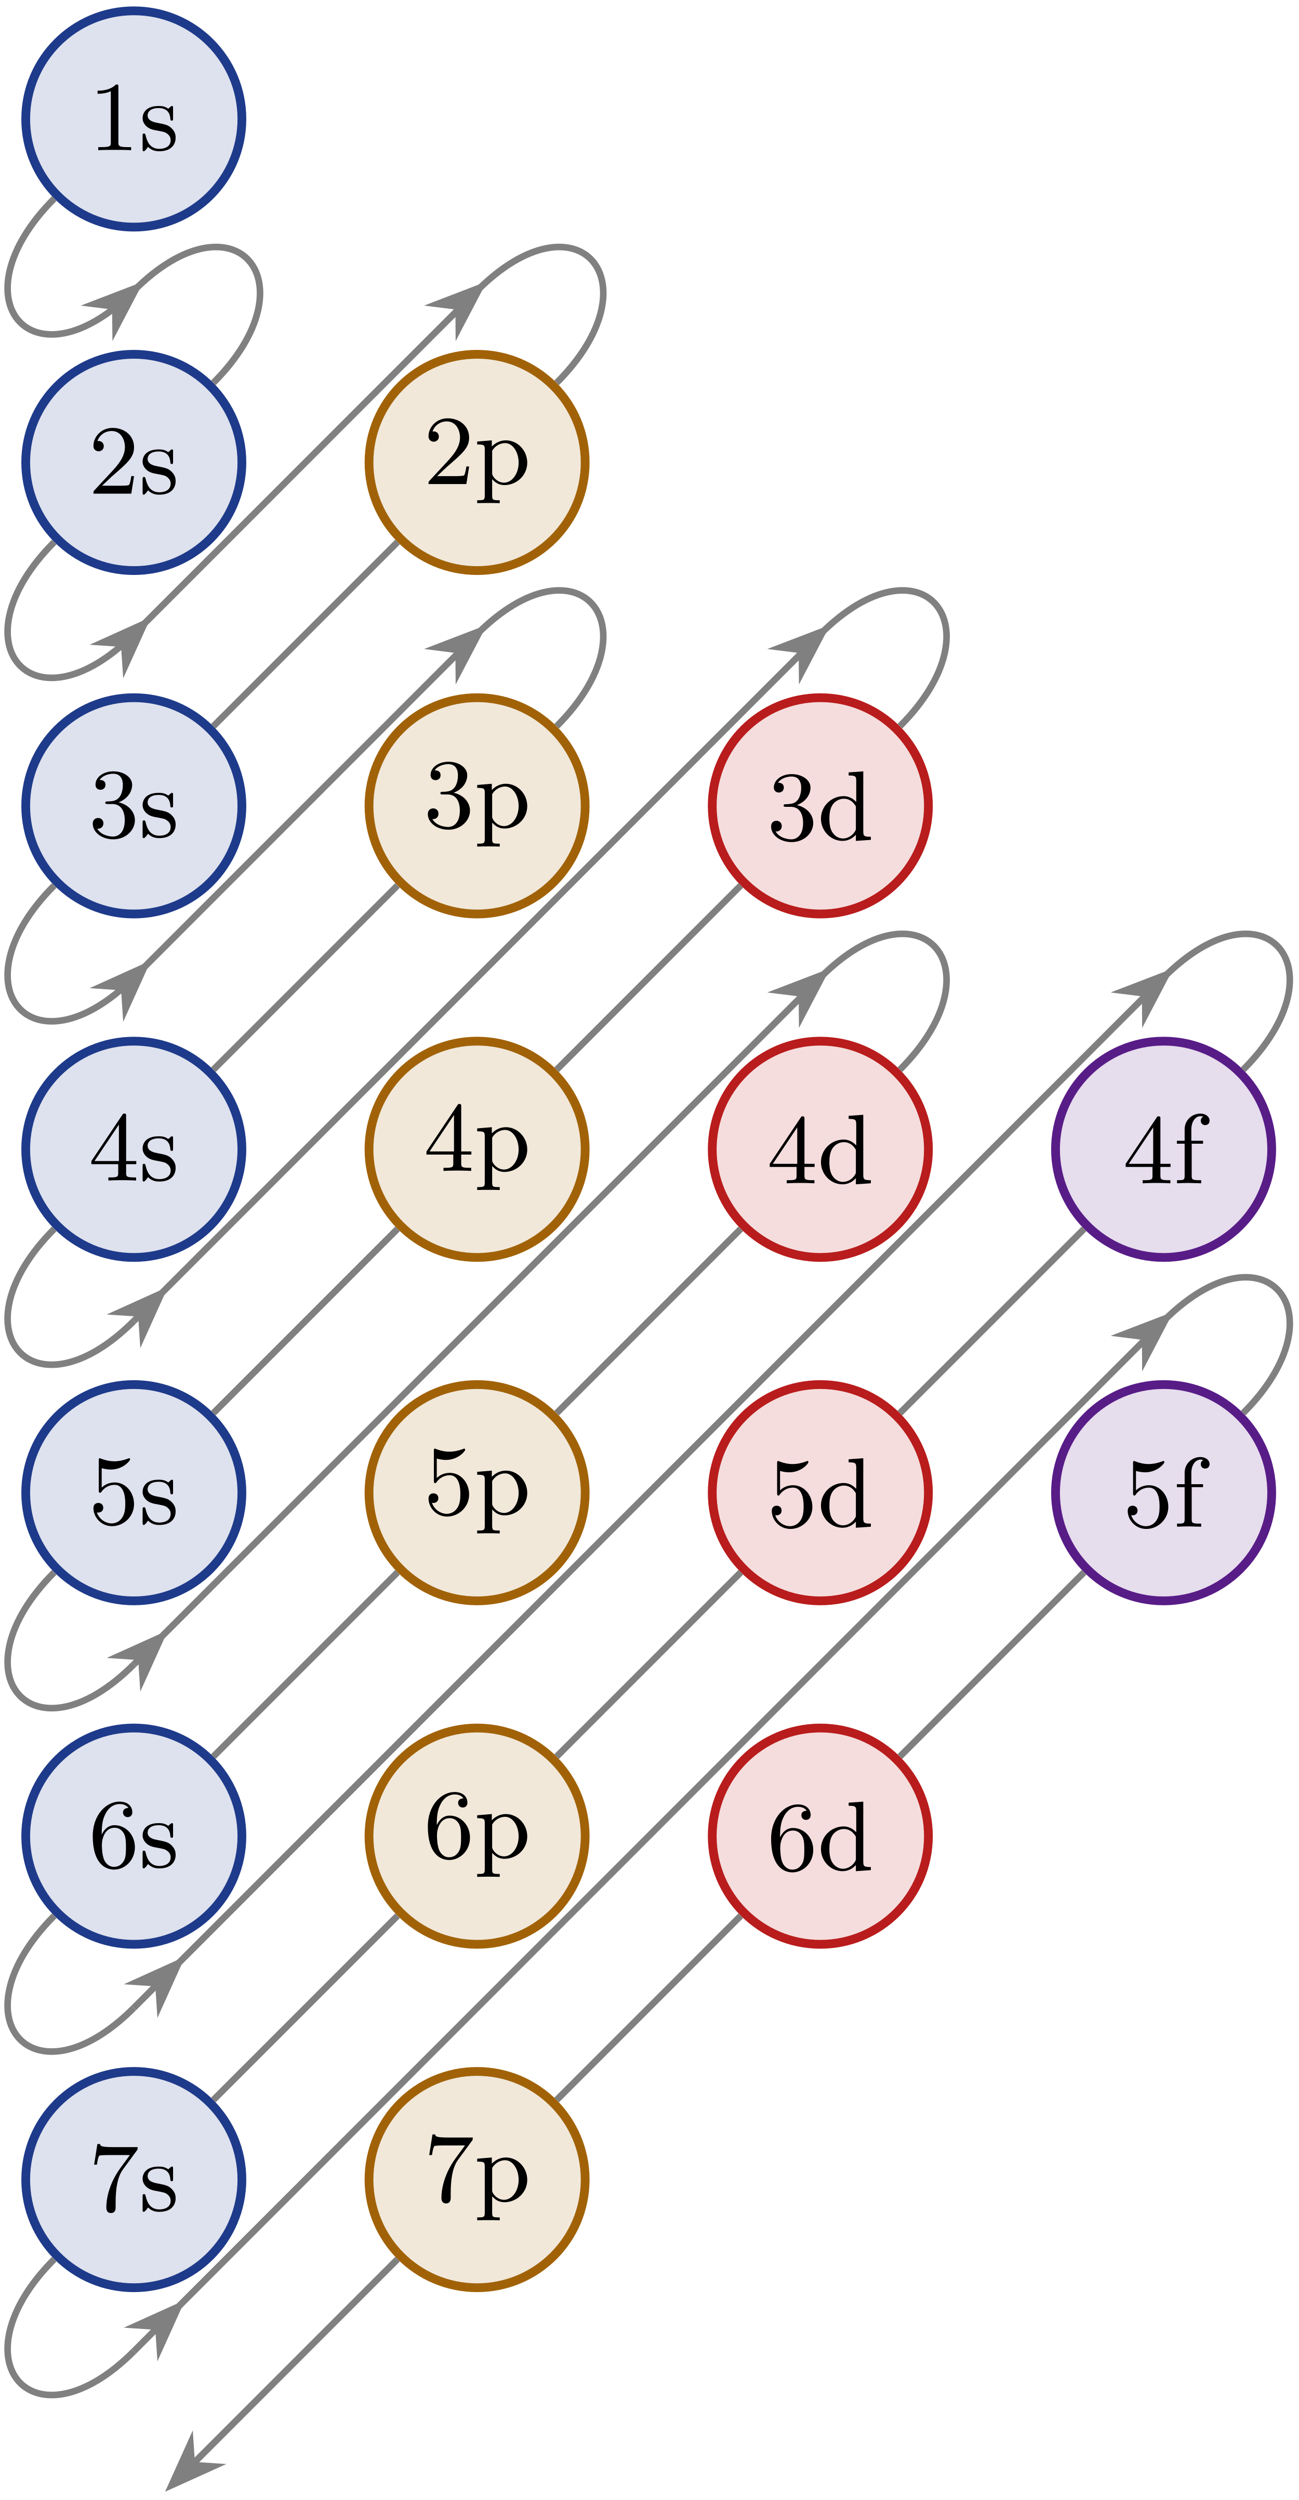 <?xml version="1.0" encoding="UTF-8"?>
<svg xmlns="http://www.w3.org/2000/svg" xmlns:xlink="http://www.w3.org/1999/xlink" width="118" height="227" viewBox="0 0 118 227">
<defs>
<g>
<g id="glyph-0-0">
<path d="M 3.875 0 L 3.875 -0.281 L 3.594 -0.281 C 2.75 -0.281 2.719 -0.391 2.719 -0.719 L 2.719 -5.734 C 2.719 -5.953 2.719 -5.969 2.5 -5.969 C 1.938 -5.406 1.109 -5.406 0.828 -5.406 L 0.828 -5.125 C 1 -5.125 1.547 -5.125 2.031 -5.359 L 2.031 -0.719 C 2.031 -0.391 2.016 -0.281 1.172 -0.281 L 0.891 -0.281 L 0.891 0 C 1.203 -0.031 2.016 -0.031 2.375 -0.031 C 2.75 -0.031 3.547 -0.031 3.875 0 Z M 3.875 0 "/>
</g>
<g id="glyph-0-1">
<path d="M 3.312 -1.141 C 3.312 -1.547 3.141 -1.797 2.938 -2 C 2.641 -2.297 2.312 -2.359 1.656 -2.484 C 1.422 -2.531 0.766 -2.641 0.766 -3.156 C 0.766 -3.438 0.969 -3.828 1.781 -3.828 C 2.75 -3.828 2.812 -3.078 2.828 -2.859 C 2.844 -2.75 2.844 -2.688 2.953 -2.688 C 3.078 -2.688 3.078 -2.75 3.078 -2.922 L 3.078 -3.781 C 3.078 -3.938 3.078 -4.016 2.984 -4.016 C 2.938 -4.016 2.922 -4.016 2.797 -3.906 C 2.781 -3.891 2.703 -3.812 2.641 -3.766 C 2.375 -3.969 2.094 -4.016 1.781 -4.016 C 0.594 -4.016 0.312 -3.359 0.312 -2.906 C 0.312 -2.625 0.438 -2.391 0.641 -2.188 C 0.938 -1.906 1.281 -1.844 1.734 -1.766 C 2.203 -1.672 2.344 -1.656 2.547 -1.5 C 2.641 -1.422 2.859 -1.25 2.859 -0.922 C 2.859 -0.125 1.953 -0.125 1.828 -0.125 C 0.922 -0.125 0.688 -0.891 0.578 -1.375 C 0.547 -1.469 0.531 -1.516 0.438 -1.516 C 0.312 -1.516 0.312 -1.438 0.312 -1.281 L 0.312 -0.141 C 0.312 0.016 0.312 0.094 0.406 0.094 C 0.469 0.094 0.469 0.094 0.641 -0.078 C 0.672 -0.141 0.766 -0.25 0.812 -0.297 C 1.188 0.078 1.609 0.094 1.828 0.094 C 2.938 0.094 3.312 -0.547 3.312 -1.141 Z M 3.312 -1.141 "/>
</g>
<g id="glyph-0-2">
<path d="M 4.141 -1.594 L 3.891 -1.594 C 3.875 -1.469 3.797 -0.938 3.688 -0.797 C 3.625 -0.719 3.016 -0.719 2.828 -0.719 L 1.234 -0.719 L 2.125 -1.562 C 3.594 -2.828 4.141 -3.312 4.141 -4.219 C 4.141 -5.25 3.297 -5.969 2.188 -5.969 C 1.156 -5.969 0.453 -5.156 0.453 -4.344 C 0.453 -3.891 0.844 -3.844 0.922 -3.844 C 1.125 -3.844 1.391 -3.984 1.391 -4.312 C 1.391 -4.578 1.203 -4.781 0.922 -4.781 C 0.875 -4.781 0.859 -4.781 0.812 -4.766 C 1.031 -5.406 1.609 -5.688 2.094 -5.688 C 3 -5.688 3.312 -4.844 3.312 -4.219 C 3.312 -3.312 2.625 -2.562 2.203 -2.094 L 0.562 -0.328 C 0.453 -0.219 0.453 -0.203 0.453 0 L 3.891 0 Z M 4.141 -1.594 "/>
</g>
<g id="glyph-0-3">
<path d="M 4.219 -1.531 C 4.219 -2.312 3.594 -2.969 2.734 -3.156 C 3.562 -3.469 3.969 -4.125 3.969 -4.75 C 3.969 -5.438 3.203 -5.969 2.266 -5.969 C 1.344 -5.969 0.641 -5.438 0.641 -4.766 C 0.641 -4.469 0.828 -4.297 1.094 -4.297 C 1.359 -4.297 1.547 -4.484 1.547 -4.75 C 1.547 -5.062 1.328 -5.188 1.016 -5.188 C 1.25 -5.562 1.797 -5.75 2.25 -5.75 C 2.984 -5.75 3.125 -5.156 3.125 -4.734 C 3.125 -4.469 3.078 -4.031 2.859 -3.688 C 2.578 -3.297 2.266 -3.281 2 -3.25 C 1.781 -3.234 1.766 -3.234 1.688 -3.234 C 1.609 -3.234 1.531 -3.219 1.531 -3.125 C 1.531 -3 1.609 -3 1.766 -3 L 2.172 -3 C 2.953 -3 3.297 -2.375 3.297 -1.531 C 3.297 -0.375 2.688 -0.047 2.234 -0.047 C 2.062 -0.047 1.188 -0.094 0.797 -0.766 C 1.109 -0.719 1.359 -0.938 1.359 -1.25 C 1.359 -1.547 1.141 -1.734 0.875 -1.734 C 0.656 -1.734 0.391 -1.594 0.391 -1.219 C 0.391 -0.422 1.219 0.203 2.266 0.203 C 3.375 0.203 4.219 -0.609 4.219 -1.531 Z M 4.219 -1.531 "/>
</g>
<g id="glyph-0-4">
<path d="M 4.344 -1.484 L 4.344 -1.766 L 3.422 -1.766 L 3.422 -5.828 C 3.422 -6.016 3.422 -6.078 3.25 -6.078 C 3.141 -6.078 3.141 -6.062 3.062 -5.938 L 0.266 -1.766 L 0.266 -1.484 L 2.703 -1.484 L 2.703 -0.703 C 2.703 -0.375 2.688 -0.281 2.016 -0.281 L 1.812 -0.281 L 1.812 0 C 2.375 -0.031 3 -0.031 3.062 -0.031 C 3.109 -0.031 3.766 -0.031 4.328 0 L 4.328 -0.281 L 4.125 -0.281 C 3.453 -0.281 3.422 -0.375 3.422 -0.703 L 3.422 -1.484 Z M 2.766 -1.766 L 0.547 -1.766 L 2.766 -5.078 Z M 2.766 -1.766 "/>
</g>
<g id="glyph-0-5">
<path d="M 4.141 -1.797 C 4.141 -2.875 3.375 -3.766 2.391 -3.766 C 1.969 -3.766 1.531 -3.625 1.203 -3.297 L 1.203 -5.062 C 1.484 -4.984 1.766 -4.938 2.031 -4.938 C 3.141 -4.938 3.781 -5.734 3.781 -5.859 C 3.781 -5.938 3.734 -5.969 3.688 -5.969 C 3.688 -5.969 3.656 -5.969 3.562 -5.922 C 3.141 -5.766 2.734 -5.688 2.359 -5.688 C 1.969 -5.688 1.562 -5.766 1.156 -5.922 C 1.062 -5.969 1.047 -5.969 1.047 -5.969 C 0.938 -5.969 0.938 -5.891 0.938 -5.734 L 0.938 -3.094 C 0.938 -2.938 0.938 -2.828 1.062 -2.828 C 1.125 -2.828 1.156 -2.875 1.203 -2.953 C 1.484 -3.328 1.906 -3.547 2.375 -3.547 C 3.344 -3.547 3.344 -2.156 3.344 -1.844 C 3.344 -1.562 3.344 -1 3.078 -0.594 C 2.844 -0.219 2.469 -0.047 2.109 -0.047 C 1.594 -0.047 0.984 -0.391 0.766 -1.047 C 0.766 -1.047 0.828 -1.031 0.891 -1.031 C 1.078 -1.031 1.344 -1.141 1.344 -1.469 C 1.344 -1.75 1.141 -1.906 0.891 -1.906 C 0.703 -1.906 0.453 -1.797 0.453 -1.438 C 0.453 -0.625 1.141 0.203 2.141 0.203 C 3.219 0.203 4.141 -0.688 4.141 -1.797 Z M 4.141 -1.797 "/>
</g>
<g id="glyph-0-6">
<path d="M 4.219 -1.828 C 4.219 -2.953 3.391 -3.828 2.375 -3.828 C 1.844 -3.828 1.453 -3.5 1.203 -2.969 C 1.203 -3.891 1.297 -4.391 1.547 -4.859 C 1.719 -5.234 2.156 -5.75 2.828 -5.75 C 3 -5.75 3.422 -5.719 3.625 -5.391 C 3.297 -5.391 3.141 -5.219 3.141 -4.984 C 3.141 -4.75 3.312 -4.562 3.562 -4.562 C 3.812 -4.562 3.984 -4.734 3.984 -5 C 3.984 -5.5 3.625 -5.969 2.812 -5.969 C 1.656 -5.969 0.391 -4.828 0.391 -2.828 C 0.391 -0.406 1.484 0.203 2.328 0.203 C 3.312 0.203 4.219 -0.641 4.219 -1.828 Z M 3.406 -1.828 C 3.406 -1.406 3.406 -0.953 3.234 -0.625 C 2.953 -0.109 2.562 -0.047 2.312 -0.047 C 1.797 -0.047 1.5 -0.469 1.406 -0.734 C 1.234 -1.141 1.219 -1.891 1.219 -2.031 C 1.219 -2.625 1.5 -3.594 2.359 -3.594 C 2.5 -3.594 2.938 -3.594 3.234 -3.047 C 3.406 -2.703 3.406 -2.266 3.406 -1.828 Z M 3.406 -1.828 "/>
</g>
<g id="glyph-0-7">
<path d="M 4.469 -5.781 L 2.25 -5.781 C 1.109 -5.781 1.078 -5.891 1.062 -6.062 L 0.812 -6.062 L 0.516 -4.188 L 0.766 -4.188 C 0.797 -4.391 0.875 -4.891 0.984 -5 C 1.047 -5.062 1.766 -5.062 1.891 -5.062 L 3.766 -5.062 L 2.906 -3.891 C 1.734 -2.281 1.625 -0.812 1.625 -0.312 C 1.625 -0.203 1.625 0.203 2.047 0.203 C 2.469 0.203 2.469 -0.203 2.469 -0.312 L 2.469 -0.75 C 2.469 -2.078 2.656 -3.109 3.141 -3.766 L 4.391 -5.469 C 4.469 -5.562 4.469 -5.594 4.469 -5.781 Z M 4.469 -5.781 "/>
</g>
<g id="glyph-0-8">
<path d="M 4.812 -1.938 C 4.812 -3.062 3.922 -3.969 2.875 -3.969 C 2.391 -3.969 1.938 -3.766 1.594 -3.406 L 1.594 -3.969 L 0.266 -3.859 L 0.266 -3.594 C 0.906 -3.594 0.953 -3.531 0.953 -3.141 L 0.953 1.047 C 0.953 1.469 0.859 1.469 0.266 1.469 L 0.266 1.734 C 0.688 1.719 0.859 1.719 1.297 1.719 C 1.719 1.719 1.844 1.719 2.312 1.734 L 2.312 1.469 C 1.719 1.469 1.625 1.469 1.625 1.047 L 1.625 -0.438 C 1.859 -0.203 2.156 0.094 2.75 0.094 C 3.828 0.094 4.812 -0.766 4.812 -1.938 Z M 4.031 -1.938 C 4.031 -0.922 3.422 -0.125 2.703 -0.125 C 2.297 -0.125 1.953 -0.359 1.734 -0.672 C 1.625 -0.859 1.625 -0.875 1.625 -1.047 L 1.625 -3.016 C 1.922 -3.531 2.422 -3.719 2.797 -3.719 C 3.5 -3.719 4.031 -2.906 4.031 -1.938 Z M 4.031 -1.938 "/>
</g>
<g id="glyph-0-9">
<path d="M 4.844 0 L 4.844 -0.281 C 4.234 -0.281 4.156 -0.344 4.156 -0.781 L 4.156 -6.219 L 2.828 -6.125 L 2.828 -5.844 C 3.438 -5.844 3.516 -5.781 3.516 -5.344 L 3.516 -3.438 C 3.469 -3.484 3.062 -3.969 2.375 -3.969 C 1.266 -3.969 0.312 -3.078 0.312 -1.922 C 0.312 -0.812 1.203 0.094 2.266 0.094 C 2.922 0.094 3.328 -0.281 3.484 -0.469 L 3.484 0.094 Z M 3.484 -1.078 C 3.484 -0.922 3.484 -0.891 3.359 -0.703 C 3.078 -0.297 2.656 -0.125 2.312 -0.125 C 1.922 -0.125 1.562 -0.344 1.328 -0.719 C 1.094 -1.109 1.078 -1.625 1.078 -1.922 C 1.078 -2.344 1.125 -2.812 1.359 -3.172 C 1.562 -3.469 1.922 -3.734 2.406 -3.734 C 2.781 -3.734 3.141 -3.547 3.375 -3.203 C 3.484 -3.062 3.484 -3.062 3.484 -2.891 Z M 3.484 -1.078 "/>
</g>
<g id="glyph-0-10">
<path d="M 3.281 -5.688 C 3.281 -6.031 2.938 -6.328 2.453 -6.328 C 1.75 -6.328 1.016 -5.797 1.016 -4.891 L 1.016 -3.859 L 0.312 -3.859 L 0.312 -3.594 L 1.016 -3.594 L 1.016 -0.688 C 1.016 -0.281 0.922 -0.281 0.328 -0.281 L 0.328 0 C 0.797 -0.016 0.922 -0.031 1.375 -0.031 L 2.516 0 L 2.516 -0.281 L 2.328 -0.281 C 1.672 -0.281 1.656 -0.375 1.656 -0.703 L 1.656 -3.594 L 2.688 -3.594 L 2.688 -3.859 L 1.625 -3.859 L 1.625 -4.875 C 1.625 -5.688 2.062 -6.094 2.453 -6.094 C 2.531 -6.094 2.625 -6.078 2.719 -6.047 C 2.625 -6.016 2.484 -5.906 2.484 -5.672 C 2.484 -5.438 2.656 -5.281 2.875 -5.281 C 3.125 -5.281 3.281 -5.453 3.281 -5.688 Z M 3.281 -5.688 "/>
</g>
</g>
</defs>
<path fill-rule="nonzero" fill="rgb(86.765%, 88.411%, 93.117%)" fill-opacity="1" stroke-width="0.797" stroke-linecap="butt" stroke-linejoin="miter" stroke="rgb(11.765%, 22.745%, 54.117%)" stroke-opacity="1" stroke-miterlimit="10" d="M 9.817 -0.002 C 9.817 5.424 5.422 9.819 0 9.819 C -5.422 9.819 -9.82 5.424 -9.82 -0.002 C -9.82 -5.424 -5.422 -9.818 0 -9.818 C 5.422 -9.818 9.817 -5.424 9.817 -0.002 Z M 9.817 -0.002 " transform="matrix(1, 0, 0, -1, 12.156, 10.803)"/>
<g fill="rgb(0%, 0%, 0%)" fill-opacity="1">
<use xlink:href="#glyph-0-0" x="8.035" y="13.639"/>
<use xlink:href="#glyph-0-1" x="12.643" y="13.639"/>
</g>
<path fill-rule="nonzero" fill="rgb(86.765%, 88.411%, 93.117%)" fill-opacity="1" stroke-width="0.797" stroke-linecap="butt" stroke-linejoin="miter" stroke="rgb(11.765%, 22.745%, 54.117%)" stroke-opacity="1" stroke-miterlimit="10" d="M 9.817 -31.181 C 9.817 -25.759 5.422 -21.365 0 -21.365 C -5.422 -21.365 -9.82 -25.759 -9.82 -31.181 C -9.82 -36.603 -5.422 -41.002 0 -41.002 C 5.422 -41.002 9.817 -36.603 9.817 -31.181 Z M 9.817 -31.181 " transform="matrix(1, 0, 0, -1, 12.156, 10.803)"/>
<g fill="rgb(0%, 0%, 0%)" fill-opacity="1">
<use xlink:href="#glyph-0-2" x="8.035" y="44.82"/>
<use xlink:href="#glyph-0-1" x="12.643" y="44.82"/>
</g>
<path fill-rule="nonzero" fill="rgb(86.765%, 88.411%, 93.117%)" fill-opacity="1" stroke-width="0.797" stroke-linecap="butt" stroke-linejoin="miter" stroke="rgb(11.765%, 22.745%, 54.117%)" stroke-opacity="1" stroke-miterlimit="10" d="M 9.817 -62.365 C 9.817 -56.939 5.422 -52.545 0 -52.545 C -5.422 -52.545 -9.82 -56.939 -9.82 -62.365 C -9.82 -67.787 -5.422 -72.181 0 -72.181 C 5.422 -72.181 9.817 -67.787 9.817 -62.365 Z M 9.817 -62.365 " transform="matrix(1, 0, 0, -1, 12.156, 10.803)"/>
<g fill="rgb(0%, 0%, 0%)" fill-opacity="1">
<use xlink:href="#glyph-0-3" x="8.035" y="76.002"/>
<use xlink:href="#glyph-0-1" x="12.643" y="76.002"/>
</g>
<path fill-rule="nonzero" fill="rgb(86.765%, 88.411%, 93.117%)" fill-opacity="1" stroke-width="0.797" stroke-linecap="butt" stroke-linejoin="miter" stroke="rgb(11.765%, 22.745%, 54.117%)" stroke-opacity="1" stroke-miterlimit="10" d="M 9.817 -93.545 C 9.817 -88.123 5.422 -83.728 0 -83.728 C -5.422 -83.728 -9.82 -88.123 -9.82 -93.545 C -9.82 -98.967 -5.422 -103.365 0 -103.365 C 5.422 -103.365 9.817 -98.967 9.817 -93.545 Z M 9.817 -93.545 " transform="matrix(1, 0, 0, -1, 12.156, 10.803)"/>
<g fill="rgb(0%, 0%, 0%)" fill-opacity="1">
<use xlink:href="#glyph-0-4" x="8.035" y="107.183"/>
<use xlink:href="#glyph-0-1" x="12.643" y="107.183"/>
</g>
<path fill-rule="nonzero" fill="rgb(86.765%, 88.411%, 93.117%)" fill-opacity="1" stroke-width="0.797" stroke-linecap="butt" stroke-linejoin="miter" stroke="rgb(11.765%, 22.745%, 54.117%)" stroke-opacity="1" stroke-miterlimit="10" d="M 9.817 -124.728 C 9.817 -119.302 5.422 -114.908 0 -114.908 C -5.422 -114.908 -9.82 -119.302 -9.82 -124.728 C -9.82 -130.15 -5.422 -134.545 0 -134.545 C 5.422 -134.545 9.817 -130.15 9.817 -124.728 Z M 9.817 -124.728 " transform="matrix(1, 0, 0, -1, 12.156, 10.803)"/>
<g fill="rgb(0%, 0%, 0%)" fill-opacity="1">
<use xlink:href="#glyph-0-5" x="8.035" y="138.364"/>
<use xlink:href="#glyph-0-1" x="12.643" y="138.364"/>
</g>
<path fill-rule="nonzero" fill="rgb(86.765%, 88.411%, 93.117%)" fill-opacity="1" stroke-width="0.797" stroke-linecap="butt" stroke-linejoin="miter" stroke="rgb(11.765%, 22.745%, 54.117%)" stroke-opacity="1" stroke-miterlimit="10" d="M 9.817 -155.908 C 9.817 -150.486 5.422 -146.092 0 -146.092 C -5.422 -146.092 -9.82 -150.486 -9.82 -155.908 C -9.82 -161.33 -5.422 -165.728 0 -165.728 C 5.422 -165.728 9.817 -161.33 9.817 -155.908 Z M 9.817 -155.908 " transform="matrix(1, 0, 0, -1, 12.156, 10.803)"/>
<g fill="rgb(0%, 0%, 0%)" fill-opacity="1">
<use xlink:href="#glyph-0-6" x="8.035" y="169.545"/>
<use xlink:href="#glyph-0-1" x="12.643" y="169.545"/>
</g>
<path fill-rule="nonzero" fill="rgb(86.765%, 88.411%, 93.117%)" fill-opacity="1" stroke-width="0.797" stroke-linecap="butt" stroke-linejoin="miter" stroke="rgb(11.765%, 22.745%, 54.117%)" stroke-opacity="1" stroke-miterlimit="10" d="M 9.817 -187.092 C 9.817 -181.666 5.422 -177.271 0 -177.271 C -5.422 -177.271 -9.82 -181.666 -9.82 -187.092 C -9.82 -192.513 -5.422 -196.908 0 -196.908 C 5.422 -196.908 9.817 -192.513 9.817 -187.092 Z M 9.817 -187.092 " transform="matrix(1, 0, 0, -1, 12.156, 10.803)"/>
<g fill="rgb(0%, 0%, 0%)" fill-opacity="1">
<use xlink:href="#glyph-0-7" x="8.035" y="200.727"/>
<use xlink:href="#glyph-0-1" x="12.643" y="200.727"/>
</g>
<path fill-rule="nonzero" fill="rgb(94.469%, 90.764%, 85.41%)" fill-opacity="1" stroke-width="0.797" stroke-linecap="butt" stroke-linejoin="miter" stroke="rgb(63.135%, 38.431%, 2.744%)" stroke-opacity="1" stroke-miterlimit="10" d="M 41 -31.181 C 41 -25.759 36.606 -21.365 31.18 -21.365 C 25.758 -21.365 21.364 -25.759 21.364 -31.181 C 21.364 -36.603 25.758 -41.002 31.18 -41.002 C 36.606 -41.002 41 -36.603 41 -31.181 Z M 41 -31.181 " transform="matrix(1, 0, 0, -1, 12.156, 10.803)"/>
<g fill="rgb(0%, 0%, 0%)" fill-opacity="1">
<use xlink:href="#glyph-0-2" x="38.474" y="43.949"/>
<use xlink:href="#glyph-0-8" x="43.082" y="43.949"/>
</g>
<path fill-rule="nonzero" fill="rgb(94.469%, 90.764%, 85.41%)" fill-opacity="1" stroke-width="0.797" stroke-linecap="butt" stroke-linejoin="miter" stroke="rgb(63.135%, 38.431%, 2.744%)" stroke-opacity="1" stroke-miterlimit="10" d="M 41 -62.365 C 41 -56.939 36.606 -52.545 31.18 -52.545 C 25.758 -52.545 21.364 -56.939 21.364 -62.365 C 21.364 -67.787 25.758 -72.181 31.18 -72.181 C 36.606 -72.181 41 -67.787 41 -62.365 Z M 41 -62.365 " transform="matrix(1, 0, 0, -1, 12.156, 10.803)"/>
<g fill="rgb(0%, 0%, 0%)" fill-opacity="1">
<use xlink:href="#glyph-0-3" x="38.474" y="75.13"/>
<use xlink:href="#glyph-0-8" x="43.082" y="75.13"/>
</g>
<path fill-rule="nonzero" fill="rgb(94.469%, 90.764%, 85.41%)" fill-opacity="1" stroke-width="0.797" stroke-linecap="butt" stroke-linejoin="miter" stroke="rgb(63.135%, 38.431%, 2.744%)" stroke-opacity="1" stroke-miterlimit="10" d="M 41 -93.545 C 41 -88.123 36.606 -83.728 31.18 -83.728 C 25.758 -83.728 21.364 -88.123 21.364 -93.545 C 21.364 -98.967 25.758 -103.365 31.18 -103.365 C 36.606 -103.365 41 -98.967 41 -93.545 Z M 41 -93.545 " transform="matrix(1, 0, 0, -1, 12.156, 10.803)"/>
<g fill="rgb(0%, 0%, 0%)" fill-opacity="1">
<use xlink:href="#glyph-0-4" x="38.474" y="106.311"/>
<use xlink:href="#glyph-0-8" x="43.082" y="106.311"/>
</g>
<path fill-rule="nonzero" fill="rgb(94.469%, 90.764%, 85.41%)" fill-opacity="1" stroke-width="0.797" stroke-linecap="butt" stroke-linejoin="miter" stroke="rgb(63.135%, 38.431%, 2.744%)" stroke-opacity="1" stroke-miterlimit="10" d="M 41 -124.728 C 41 -119.302 36.606 -114.908 31.18 -114.908 C 25.758 -114.908 21.364 -119.302 21.364 -124.728 C 21.364 -130.15 25.758 -134.545 31.18 -134.545 C 36.606 -134.545 41 -130.15 41 -124.728 Z M 41 -124.728 " transform="matrix(1, 0, 0, -1, 12.156, 10.803)"/>
<g fill="rgb(0%, 0%, 0%)" fill-opacity="1">
<use xlink:href="#glyph-0-5" x="38.474" y="137.492"/>
<use xlink:href="#glyph-0-8" x="43.082" y="137.492"/>
</g>
<path fill-rule="nonzero" fill="rgb(94.469%, 90.764%, 85.41%)" fill-opacity="1" stroke-width="0.797" stroke-linecap="butt" stroke-linejoin="miter" stroke="rgb(63.135%, 38.431%, 2.744%)" stroke-opacity="1" stroke-miterlimit="10" d="M 41 -155.908 C 41 -150.486 36.606 -146.092 31.18 -146.092 C 25.758 -146.092 21.364 -150.486 21.364 -155.908 C 21.364 -161.33 25.758 -165.728 31.18 -165.728 C 36.606 -165.728 41 -161.33 41 -155.908 Z M 41 -155.908 " transform="matrix(1, 0, 0, -1, 12.156, 10.803)"/>
<g fill="rgb(0%, 0%, 0%)" fill-opacity="1">
<use xlink:href="#glyph-0-6" x="38.474" y="168.674"/>
<use xlink:href="#glyph-0-8" x="43.082" y="168.674"/>
</g>
<path fill-rule="nonzero" fill="rgb(94.469%, 90.764%, 85.41%)" fill-opacity="1" stroke-width="0.797" stroke-linecap="butt" stroke-linejoin="miter" stroke="rgb(63.135%, 38.431%, 2.744%)" stroke-opacity="1" stroke-miterlimit="10" d="M 41 -187.092 C 41 -181.666 36.606 -177.271 31.18 -177.271 C 25.758 -177.271 21.364 -181.666 21.364 -187.092 C 21.364 -192.513 25.758 -196.908 31.18 -196.908 C 36.606 -196.908 41 -192.513 41 -187.092 Z M 41 -187.092 " transform="matrix(1, 0, 0, -1, 12.156, 10.803)"/>
<g fill="rgb(0%, 0%, 0%)" fill-opacity="1">
<use xlink:href="#glyph-0-7" x="38.474" y="199.855"/>
<use xlink:href="#glyph-0-8" x="43.082" y="199.855"/>
</g>
<path fill-rule="nonzero" fill="rgb(95.882%, 86.646%, 86.646%)" fill-opacity="1" stroke-width="0.797" stroke-linecap="butt" stroke-linejoin="miter" stroke="rgb(72.549%, 10.979%, 10.979%)" stroke-opacity="1" stroke-miterlimit="10" d="M 72.18 -62.365 C 72.18 -56.939 67.785 -52.545 62.364 -52.545 C 56.942 -52.545 52.543 -56.939 52.543 -62.365 C 52.543 -67.787 56.942 -72.181 62.364 -72.181 C 67.785 -72.181 72.18 -67.787 72.18 -62.365 Z M 72.18 -62.365 " transform="matrix(1, 0, 0, -1, 12.156, 10.803)"/>
<g fill="rgb(0%, 0%, 0%)" fill-opacity="1">
<use xlink:href="#glyph-0-3" x="69.655" y="76.254"/>
<use xlink:href="#glyph-0-9" x="74.263" y="76.254"/>
</g>
<path fill-rule="nonzero" fill="rgb(95.882%, 86.646%, 86.646%)" fill-opacity="1" stroke-width="0.797" stroke-linecap="butt" stroke-linejoin="miter" stroke="rgb(72.549%, 10.979%, 10.979%)" stroke-opacity="1" stroke-miterlimit="10" d="M 72.18 -93.545 C 72.18 -88.123 67.785 -83.728 62.364 -83.728 C 56.942 -83.728 52.543 -88.123 52.543 -93.545 C 52.543 -98.967 56.942 -103.365 62.364 -103.365 C 67.785 -103.365 72.18 -98.967 72.18 -93.545 Z M 72.18 -93.545 " transform="matrix(1, 0, 0, -1, 12.156, 10.803)"/>
<g fill="rgb(0%, 0%, 0%)" fill-opacity="1">
<use xlink:href="#glyph-0-4" x="69.655" y="107.435"/>
<use xlink:href="#glyph-0-9" x="74.263" y="107.435"/>
</g>
<path fill-rule="nonzero" fill="rgb(95.882%, 86.646%, 86.646%)" fill-opacity="1" stroke-width="0.797" stroke-linecap="butt" stroke-linejoin="miter" stroke="rgb(72.549%, 10.979%, 10.979%)" stroke-opacity="1" stroke-miterlimit="10" d="M 72.18 -124.728 C 72.18 -119.302 67.785 -114.908 62.364 -114.908 C 56.942 -114.908 52.543 -119.302 52.543 -124.728 C 52.543 -130.15 56.942 -134.545 62.364 -134.545 C 67.785 -134.545 72.18 -130.15 72.18 -124.728 Z M 72.18 -124.728 " transform="matrix(1, 0, 0, -1, 12.156, 10.803)"/>
<g fill="rgb(0%, 0%, 0%)" fill-opacity="1">
<use xlink:href="#glyph-0-5" x="69.655" y="138.616"/>
<use xlink:href="#glyph-0-9" x="74.263" y="138.616"/>
</g>
<path fill-rule="nonzero" fill="rgb(95.882%, 86.646%, 86.646%)" fill-opacity="1" stroke-width="0.797" stroke-linecap="butt" stroke-linejoin="miter" stroke="rgb(72.549%, 10.979%, 10.979%)" stroke-opacity="1" stroke-miterlimit="10" d="M 72.18 -155.908 C 72.18 -150.486 67.785 -146.092 62.364 -146.092 C 56.942 -146.092 52.543 -150.486 52.543 -155.908 C 52.543 -161.33 56.942 -165.728 62.364 -165.728 C 67.785 -165.728 72.18 -161.33 72.18 -155.908 Z M 72.18 -155.908 " transform="matrix(1, 0, 0, -1, 12.156, 10.803)"/>
<g fill="rgb(0%, 0%, 0%)" fill-opacity="1">
<use xlink:href="#glyph-0-6" x="69.655" y="169.797"/>
<use xlink:href="#glyph-0-9" x="74.263" y="169.797"/>
</g>
<path fill-rule="nonzero" fill="rgb(90.175%, 86.646%, 92.94%)" fill-opacity="1" stroke-width="0.797" stroke-linecap="butt" stroke-linejoin="miter" stroke="rgb(34.511%, 10.979%, 52.939%)" stroke-opacity="1" stroke-miterlimit="10" d="M 103.364 -93.545 C 103.364 -88.123 98.969 -83.728 93.543 -83.728 C 88.121 -83.728 83.727 -88.123 83.727 -93.545 C 83.727 -98.967 88.121 -103.365 93.543 -103.365 C 98.969 -103.365 103.364 -98.967 103.364 -93.545 Z M 103.364 -93.545 " transform="matrix(1, 0, 0, -1, 12.156, 10.803)"/>
<g fill="rgb(0%, 0%, 0%)" fill-opacity="1">
<use xlink:href="#glyph-0-4" x="101.988" y="107.435"/>
<use xlink:href="#glyph-0-10" x="106.596" y="107.435"/>
</g>
<path fill-rule="nonzero" fill="rgb(90.175%, 86.646%, 92.94%)" fill-opacity="1" stroke-width="0.797" stroke-linecap="butt" stroke-linejoin="miter" stroke="rgb(34.511%, 10.979%, 52.939%)" stroke-opacity="1" stroke-miterlimit="10" d="M 103.364 -124.728 C 103.364 -119.302 98.969 -114.908 93.543 -114.908 C 88.121 -114.908 83.727 -119.302 83.727 -124.728 C 83.727 -130.15 88.121 -134.545 93.543 -134.545 C 98.969 -134.545 103.364 -130.15 103.364 -124.728 Z M 103.364 -124.728 " transform="matrix(1, 0, 0, -1, 12.156, 10.803)"/>
<g fill="rgb(0%, 0%, 0%)" fill-opacity="1">
<use xlink:href="#glyph-0-5" x="101.988" y="138.616"/>
<use xlink:href="#glyph-0-10" x="106.596" y="138.616"/>
</g>
<path fill="none" stroke-width="0.598" stroke-linecap="butt" stroke-linejoin="miter" stroke="rgb(50%, 50%, 50%)" stroke-opacity="1" stroke-miterlimit="10" d="M -7.226 -7.224 C -16.394 -16.392 -9.168 -24.759 0 -15.592 " transform="matrix(1, 0, 0, -1, 12.156, 10.803)"/>
<path fill="none" stroke-width="0.598" stroke-linecap="butt" stroke-linejoin="miter" stroke="rgb(50%, 50%, 50%)" stroke-opacity="1" stroke-miterlimit="10" d="M 0 -15.592 C 9.168 -6.424 16.395 -14.787 7.223 -23.959 " transform="matrix(1, 0, 0, -1, 12.156, 10.803)"/>
<path fill-rule="nonzero" fill="rgb(50%, 50%, 50%)" fill-opacity="1" stroke-width="0.598" stroke-linecap="butt" stroke-linejoin="miter" stroke="rgb(50%, 50%, 50%)" stroke-opacity="1" stroke-miterlimit="10" d="M 4.827 -0.001 L 0.963 1.457 L 2.24 0.001 L 0.966 -1.459 Z M 4.827 -0.001 " transform="matrix(0.747, -0.665, -0.665, -0.747, 8.809, 29.326)"/>
<path fill="none" stroke-width="0.598" stroke-linecap="butt" stroke-linejoin="miter" stroke="rgb(50%, 50%, 50%)" stroke-opacity="1" stroke-miterlimit="10" d="M -7.226 -38.408 C -16.394 -47.576 -9.168 -55.939 0 -46.771 " transform="matrix(1, 0, 0, -1, 12.156, 10.803)"/>
<path fill="none" stroke-width="0.598" stroke-linecap="butt" stroke-linejoin="miter" stroke="rgb(50%, 50%, 50%)" stroke-opacity="1" stroke-miterlimit="10" d="M 0 -46.771 L 31.18 -15.592 " transform="matrix(1, 0, 0, -1, 12.156, 10.803)"/>
<path fill-rule="nonzero" fill="rgb(50%, 50%, 50%)" fill-opacity="1" stroke-width="0.598" stroke-linecap="butt" stroke-linejoin="miter" stroke="rgb(50%, 50%, 50%)" stroke-opacity="1" stroke-miterlimit="10" d="M 4.827 -0.002 L 0.966 1.456 L 2.239 0.001 L 0.963 -1.458 Z M 4.827 -0.002 " transform="matrix(0.707, -0.707, -0.707, -0.707, 9.699, 60.033)"/>
<path fill="none" stroke-width="0.598" stroke-linecap="butt" stroke-linejoin="miter" stroke="rgb(50%, 50%, 50%)" stroke-opacity="1" stroke-miterlimit="10" d="M 31.18 -15.592 C 40.352 -6.424 47.574 -14.787 38.407 -23.959 " transform="matrix(1, 0, 0, -1, 12.156, 10.803)"/>
<path fill-rule="nonzero" fill="rgb(50%, 50%, 50%)" fill-opacity="1" stroke-width="0.598" stroke-linecap="butt" stroke-linejoin="miter" stroke="rgb(50%, 50%, 50%)" stroke-opacity="1" stroke-miterlimit="10" d="M 4.826 -0 L 0.965 1.456 L 2.241 -0 L 0.964 -1.457 Z M 4.826 -0 " transform="matrix(0.747, -0.665, -0.665, -0.747, 39.99, 29.326)"/>
<path fill="none" stroke-width="0.598" stroke-linecap="butt" stroke-linejoin="miter" stroke="rgb(50%, 50%, 50%)" stroke-opacity="1" stroke-miterlimit="10" d="M 23.957 -38.408 L 7.223 -55.138 " transform="matrix(1, 0, 0, -1, 12.156, 10.803)"/>
<path fill="none" stroke-width="0.598" stroke-linecap="butt" stroke-linejoin="miter" stroke="rgb(50%, 50%, 50%)" stroke-opacity="1" stroke-miterlimit="10" d="M -7.226 -69.588 C -16.394 -78.756 -9.168 -87.123 0 -77.955 " transform="matrix(1, 0, 0, -1, 12.156, 10.803)"/>
<path fill="none" stroke-width="0.598" stroke-linecap="butt" stroke-linejoin="miter" stroke="rgb(50%, 50%, 50%)" stroke-opacity="1" stroke-miterlimit="10" d="M 0 -77.955 L 31.18 -46.771 " transform="matrix(1, 0, 0, -1, 12.156, 10.803)"/>
<path fill-rule="nonzero" fill="rgb(50%, 50%, 50%)" fill-opacity="1" stroke-width="0.598" stroke-linecap="butt" stroke-linejoin="miter" stroke="rgb(50%, 50%, 50%)" stroke-opacity="1" stroke-miterlimit="10" d="M 4.829 -0.001 L 0.967 1.458 L 2.24 0.002 L 0.964 -1.456 Z M 4.829 -0.001 " transform="matrix(0.707, -0.707, -0.707, -0.707, 9.699, 91.215)"/>
<path fill="none" stroke-width="0.598" stroke-linecap="butt" stroke-linejoin="miter" stroke="rgb(50%, 50%, 50%)" stroke-opacity="1" stroke-miterlimit="10" d="M 31.18 -46.771 C 40.352 -37.603 47.574 -45.97 38.407 -55.138 " transform="matrix(1, 0, 0, -1, 12.156, 10.803)"/>
<path fill-rule="nonzero" fill="rgb(50%, 50%, 50%)" fill-opacity="1" stroke-width="0.598" stroke-linecap="butt" stroke-linejoin="miter" stroke="rgb(50%, 50%, 50%)" stroke-opacity="1" stroke-miterlimit="10" d="M 4.827 0.001 L 0.966 1.458 L 2.24 -0.002 L 0.966 -1.456 Z M 4.827 0.001 " transform="matrix(0.747, -0.665, -0.665, -0.747, 39.99, 60.508)"/>
<path fill="none" stroke-width="0.598" stroke-linecap="butt" stroke-linejoin="miter" stroke="rgb(50%, 50%, 50%)" stroke-opacity="1" stroke-miterlimit="10" d="M 23.957 -69.588 L 7.223 -86.322 " transform="matrix(1, 0, 0, -1, 12.156, 10.803)"/>
<path fill="none" stroke-width="0.598" stroke-linecap="butt" stroke-linejoin="miter" stroke="rgb(50%, 50%, 50%)" stroke-opacity="1" stroke-miterlimit="10" d="M -7.226 -100.771 C -16.394 -109.939 -9.168 -118.302 0 -109.135 " transform="matrix(1, 0, 0, -1, 12.156, 10.803)"/>
<path fill="none" stroke-width="0.598" stroke-linecap="butt" stroke-linejoin="miter" stroke="rgb(50%, 50%, 50%)" stroke-opacity="1" stroke-miterlimit="10" d="M 0 -109.135 L 62.364 -46.771 " transform="matrix(1, 0, 0, -1, 12.156, 10.803)"/>
<path fill-rule="nonzero" fill="rgb(50%, 50%, 50%)" fill-opacity="1" stroke-width="0.598" stroke-linecap="butt" stroke-linejoin="miter" stroke="rgb(50%, 50%, 50%)" stroke-opacity="1" stroke-miterlimit="10" d="M 4.827 0.001 L 0.965 1.459 L 2.242 0.001 L 0.965 -1.458 Z M 4.827 0.001 " transform="matrix(0.707, -0.707, -0.707, -0.707, 11.251, 120.843)"/>
<path fill="none" stroke-width="0.598" stroke-linecap="butt" stroke-linejoin="miter" stroke="rgb(50%, 50%, 50%)" stroke-opacity="1" stroke-miterlimit="10" d="M 62.364 -46.771 C 71.531 -37.603 78.758 -45.97 69.586 -55.138 " transform="matrix(1, 0, 0, -1, 12.156, 10.803)"/>
<path fill-rule="nonzero" fill="rgb(50%, 50%, 50%)" fill-opacity="1" stroke-width="0.598" stroke-linecap="butt" stroke-linejoin="miter" stroke="rgb(50%, 50%, 50%)" stroke-opacity="1" stroke-miterlimit="10" d="M 4.828 0 L 0.964 1.459 L 2.239 -0 L 0.967 -1.457 Z M 4.828 0 " transform="matrix(0.747, -0.665, -0.665, -0.747, 71.172, 60.508)"/>
<path fill="none" stroke-width="0.598" stroke-linecap="butt" stroke-linejoin="miter" stroke="rgb(50%, 50%, 50%)" stroke-opacity="1" stroke-miterlimit="10" d="M 55.137 -69.588 L 38.407 -86.322 " transform="matrix(1, 0, 0, -1, 12.156, 10.803)"/>
<path fill="none" stroke-width="0.598" stroke-linecap="butt" stroke-linejoin="miter" stroke="rgb(50%, 50%, 50%)" stroke-opacity="1" stroke-miterlimit="10" d="M 23.957 -100.771 L 7.223 -117.502 " transform="matrix(1, 0, 0, -1, 12.156, 10.803)"/>
<path fill="none" stroke-width="0.598" stroke-linecap="butt" stroke-linejoin="miter" stroke="rgb(50%, 50%, 50%)" stroke-opacity="1" stroke-miterlimit="10" d="M -7.226 -131.951 C -16.394 -141.119 -9.168 -149.486 0 -140.318 " transform="matrix(1, 0, 0, -1, 12.156, 10.803)"/>
<path fill="none" stroke-width="0.598" stroke-linecap="butt" stroke-linejoin="miter" stroke="rgb(50%, 50%, 50%)" stroke-opacity="1" stroke-miterlimit="10" d="M 0 -140.318 L 62.364 -77.955 " transform="matrix(1, 0, 0, -1, 12.156, 10.803)"/>
<path fill-rule="nonzero" fill="rgb(50%, 50%, 50%)" fill-opacity="1" stroke-width="0.598" stroke-linecap="butt" stroke-linejoin="miter" stroke="rgb(50%, 50%, 50%)" stroke-opacity="1" stroke-miterlimit="10" d="M 4.826 -0.001 L 0.964 1.458 L 2.24 -0.001 L 0.964 -1.459 Z M 4.826 -0.001 " transform="matrix(0.707, -0.707, -0.707, -0.707, 11.251, 152.025)"/>
<path fill="none" stroke-width="0.598" stroke-linecap="butt" stroke-linejoin="miter" stroke="rgb(50%, 50%, 50%)" stroke-opacity="1" stroke-miterlimit="10" d="M 62.364 -77.955 C 71.531 -68.787 78.758 -77.15 69.586 -86.322 " transform="matrix(1, 0, 0, -1, 12.156, 10.803)"/>
<path fill-rule="nonzero" fill="rgb(50%, 50%, 50%)" fill-opacity="1" stroke-width="0.598" stroke-linecap="butt" stroke-linejoin="miter" stroke="rgb(50%, 50%, 50%)" stroke-opacity="1" stroke-miterlimit="10" d="M 4.827 -0.001 L 0.963 1.457 L 2.24 0.001 L 0.966 -1.459 Z M 4.827 -0.001 " transform="matrix(0.747, -0.665, -0.665, -0.747, 71.172, 91.69)"/>
<path fill="none" stroke-width="0.598" stroke-linecap="butt" stroke-linejoin="miter" stroke="rgb(50%, 50%, 50%)" stroke-opacity="1" stroke-miterlimit="10" d="M 55.137 -100.771 L 38.407 -117.502 " transform="matrix(1, 0, 0, -1, 12.156, 10.803)"/>
<path fill="none" stroke-width="0.598" stroke-linecap="butt" stroke-linejoin="miter" stroke="rgb(50%, 50%, 50%)" stroke-opacity="1" stroke-miterlimit="10" d="M 23.957 -131.951 L 7.223 -148.685 " transform="matrix(1, 0, 0, -1, 12.156, 10.803)"/>
<path fill="none" stroke-width="0.598" stroke-linecap="butt" stroke-linejoin="miter" stroke="rgb(50%, 50%, 50%)" stroke-opacity="1" stroke-miterlimit="10" d="M -7.226 -163.135 C -16.394 -172.302 -9.168 -180.666 0 -171.498 " transform="matrix(1, 0, 0, -1, 12.156, 10.803)"/>
<path fill="none" stroke-width="0.598" stroke-linecap="butt" stroke-linejoin="miter" stroke="rgb(50%, 50%, 50%)" stroke-opacity="1" stroke-miterlimit="10" d="M 0 -171.498 L 93.543 -77.955 " transform="matrix(1, 0, 0, -1, 12.156, 10.803)"/>
<path fill-rule="nonzero" fill="rgb(50%, 50%, 50%)" fill-opacity="1" stroke-width="0.598" stroke-linecap="butt" stroke-linejoin="miter" stroke="rgb(50%, 50%, 50%)" stroke-opacity="1" stroke-miterlimit="10" d="M 4.829 0.001 L 0.965 1.456 L 2.241 -0.002 L 0.965 -1.46 Z M 4.829 0.001 " transform="matrix(0.707, -0.707, -0.707, -0.707, 12.805, 181.653)"/>
<path fill="none" stroke-width="0.598" stroke-linecap="butt" stroke-linejoin="miter" stroke="rgb(50%, 50%, 50%)" stroke-opacity="1" stroke-miterlimit="10" d="M 93.543 -77.955 C 102.715 -68.787 109.938 -77.15 100.77 -86.322 " transform="matrix(1, 0, 0, -1, 12.156, 10.803)"/>
<path fill-rule="nonzero" fill="rgb(50%, 50%, 50%)" fill-opacity="1" stroke-width="0.598" stroke-linecap="butt" stroke-linejoin="miter" stroke="rgb(50%, 50%, 50%)" stroke-opacity="1" stroke-miterlimit="10" d="M 4.826 -0 L 0.965 1.456 L 2.241 -0 L 0.964 -1.457 Z M 4.826 -0 " transform="matrix(0.747, -0.665, -0.665, -0.747, 102.354, 91.69)"/>
<path fill="none" stroke-width="0.598" stroke-linecap="butt" stroke-linejoin="miter" stroke="rgb(50%, 50%, 50%)" stroke-opacity="1" stroke-miterlimit="10" d="M 86.321 -100.771 L 69.586 -117.502 " transform="matrix(1, 0, 0, -1, 12.156, 10.803)"/>
<path fill="none" stroke-width="0.598" stroke-linecap="butt" stroke-linejoin="miter" stroke="rgb(50%, 50%, 50%)" stroke-opacity="1" stroke-miterlimit="10" d="M 55.137 -131.951 L 38.407 -148.685 " transform="matrix(1, 0, 0, -1, 12.156, 10.803)"/>
<path fill="none" stroke-width="0.598" stroke-linecap="butt" stroke-linejoin="miter" stroke="rgb(50%, 50%, 50%)" stroke-opacity="1" stroke-miterlimit="10" d="M 23.957 -163.135 L 7.223 -179.865 " transform="matrix(1, 0, 0, -1, 12.156, 10.803)"/>
<path fill="none" stroke-width="0.598" stroke-linecap="butt" stroke-linejoin="miter" stroke="rgb(50%, 50%, 50%)" stroke-opacity="1" stroke-miterlimit="10" d="M -7.226 -194.314 C -16.394 -203.482 -9.168 -211.849 0 -202.681 " transform="matrix(1, 0, 0, -1, 12.156, 10.803)"/>
<path fill="none" stroke-width="0.598" stroke-linecap="butt" stroke-linejoin="miter" stroke="rgb(50%, 50%, 50%)" stroke-opacity="1" stroke-miterlimit="10" d="M 0 -202.681 L 93.543 -109.135 " transform="matrix(1, 0, 0, -1, 12.156, 10.803)"/>
<path fill-rule="nonzero" fill="rgb(50%, 50%, 50%)" fill-opacity="1" stroke-width="0.598" stroke-linecap="butt" stroke-linejoin="miter" stroke="rgb(50%, 50%, 50%)" stroke-opacity="1" stroke-miterlimit="10" d="M 4.828 -0.001 L 0.966 1.458 L 2.242 -0.001 L 0.966 -1.459 Z M 4.828 -0.001 " transform="matrix(0.707, -0.707, -0.707, -0.707, 12.805, 212.835)"/>
<path fill="none" stroke-width="0.598" stroke-linecap="butt" stroke-linejoin="miter" stroke="rgb(50%, 50%, 50%)" stroke-opacity="1" stroke-miterlimit="10" d="M 93.543 -109.135 C 102.715 -99.967 109.938 -108.334 100.77 -117.502 " transform="matrix(1, 0, 0, -1, 12.156, 10.803)"/>
<path fill-rule="nonzero" fill="rgb(50%, 50%, 50%)" fill-opacity="1" stroke-width="0.598" stroke-linecap="butt" stroke-linejoin="miter" stroke="rgb(50%, 50%, 50%)" stroke-opacity="1" stroke-miterlimit="10" d="M 4.827 0.001 L 0.966 1.458 L 2.24 -0.002 L 0.963 -1.459 Z M 4.827 0.001 " transform="matrix(0.747, -0.665, -0.665, -0.747, 102.354, 122.871)"/>
<path fill="none" stroke-width="0.598" stroke-linecap="butt" stroke-linejoin="miter" stroke="rgb(50%, 50%, 50%)" stroke-opacity="1" stroke-miterlimit="10" d="M 86.321 -131.951 L 69.586 -148.685 " transform="matrix(1, 0, 0, -1, 12.156, 10.803)"/>
<path fill="none" stroke-width="0.598" stroke-linecap="butt" stroke-linejoin="miter" stroke="rgb(50%, 50%, 50%)" stroke-opacity="1" stroke-miterlimit="10" d="M 55.137 -163.135 L 38.407 -179.865 " transform="matrix(1, 0, 0, -1, 12.156, 10.803)"/>
<path fill="none" stroke-width="0.598" stroke-linecap="butt" stroke-linejoin="miter" stroke="rgb(50%, 50%, 50%)" stroke-opacity="1" stroke-miterlimit="10" d="M 23.957 -194.314 L 5.371 -212.9 " transform="matrix(1, 0, 0, -1, 12.156, 10.803)"/>
<path fill-rule="nonzero" fill="rgb(50%, 50%, 50%)" fill-opacity="1" stroke-width="0.598" stroke-linecap="butt" stroke-linejoin="miter" stroke="rgb(50%, 50%, 50%)" stroke-opacity="1" stroke-miterlimit="10" d="M 4.826 -0 L 0.965 1.458 L 2.241 -0 L 0.965 -1.459 Z M 4.826 -0 " transform="matrix(-0.707, 0.707, 0.707, 0.707, 19.006, 222.224)"/>
</svg>
